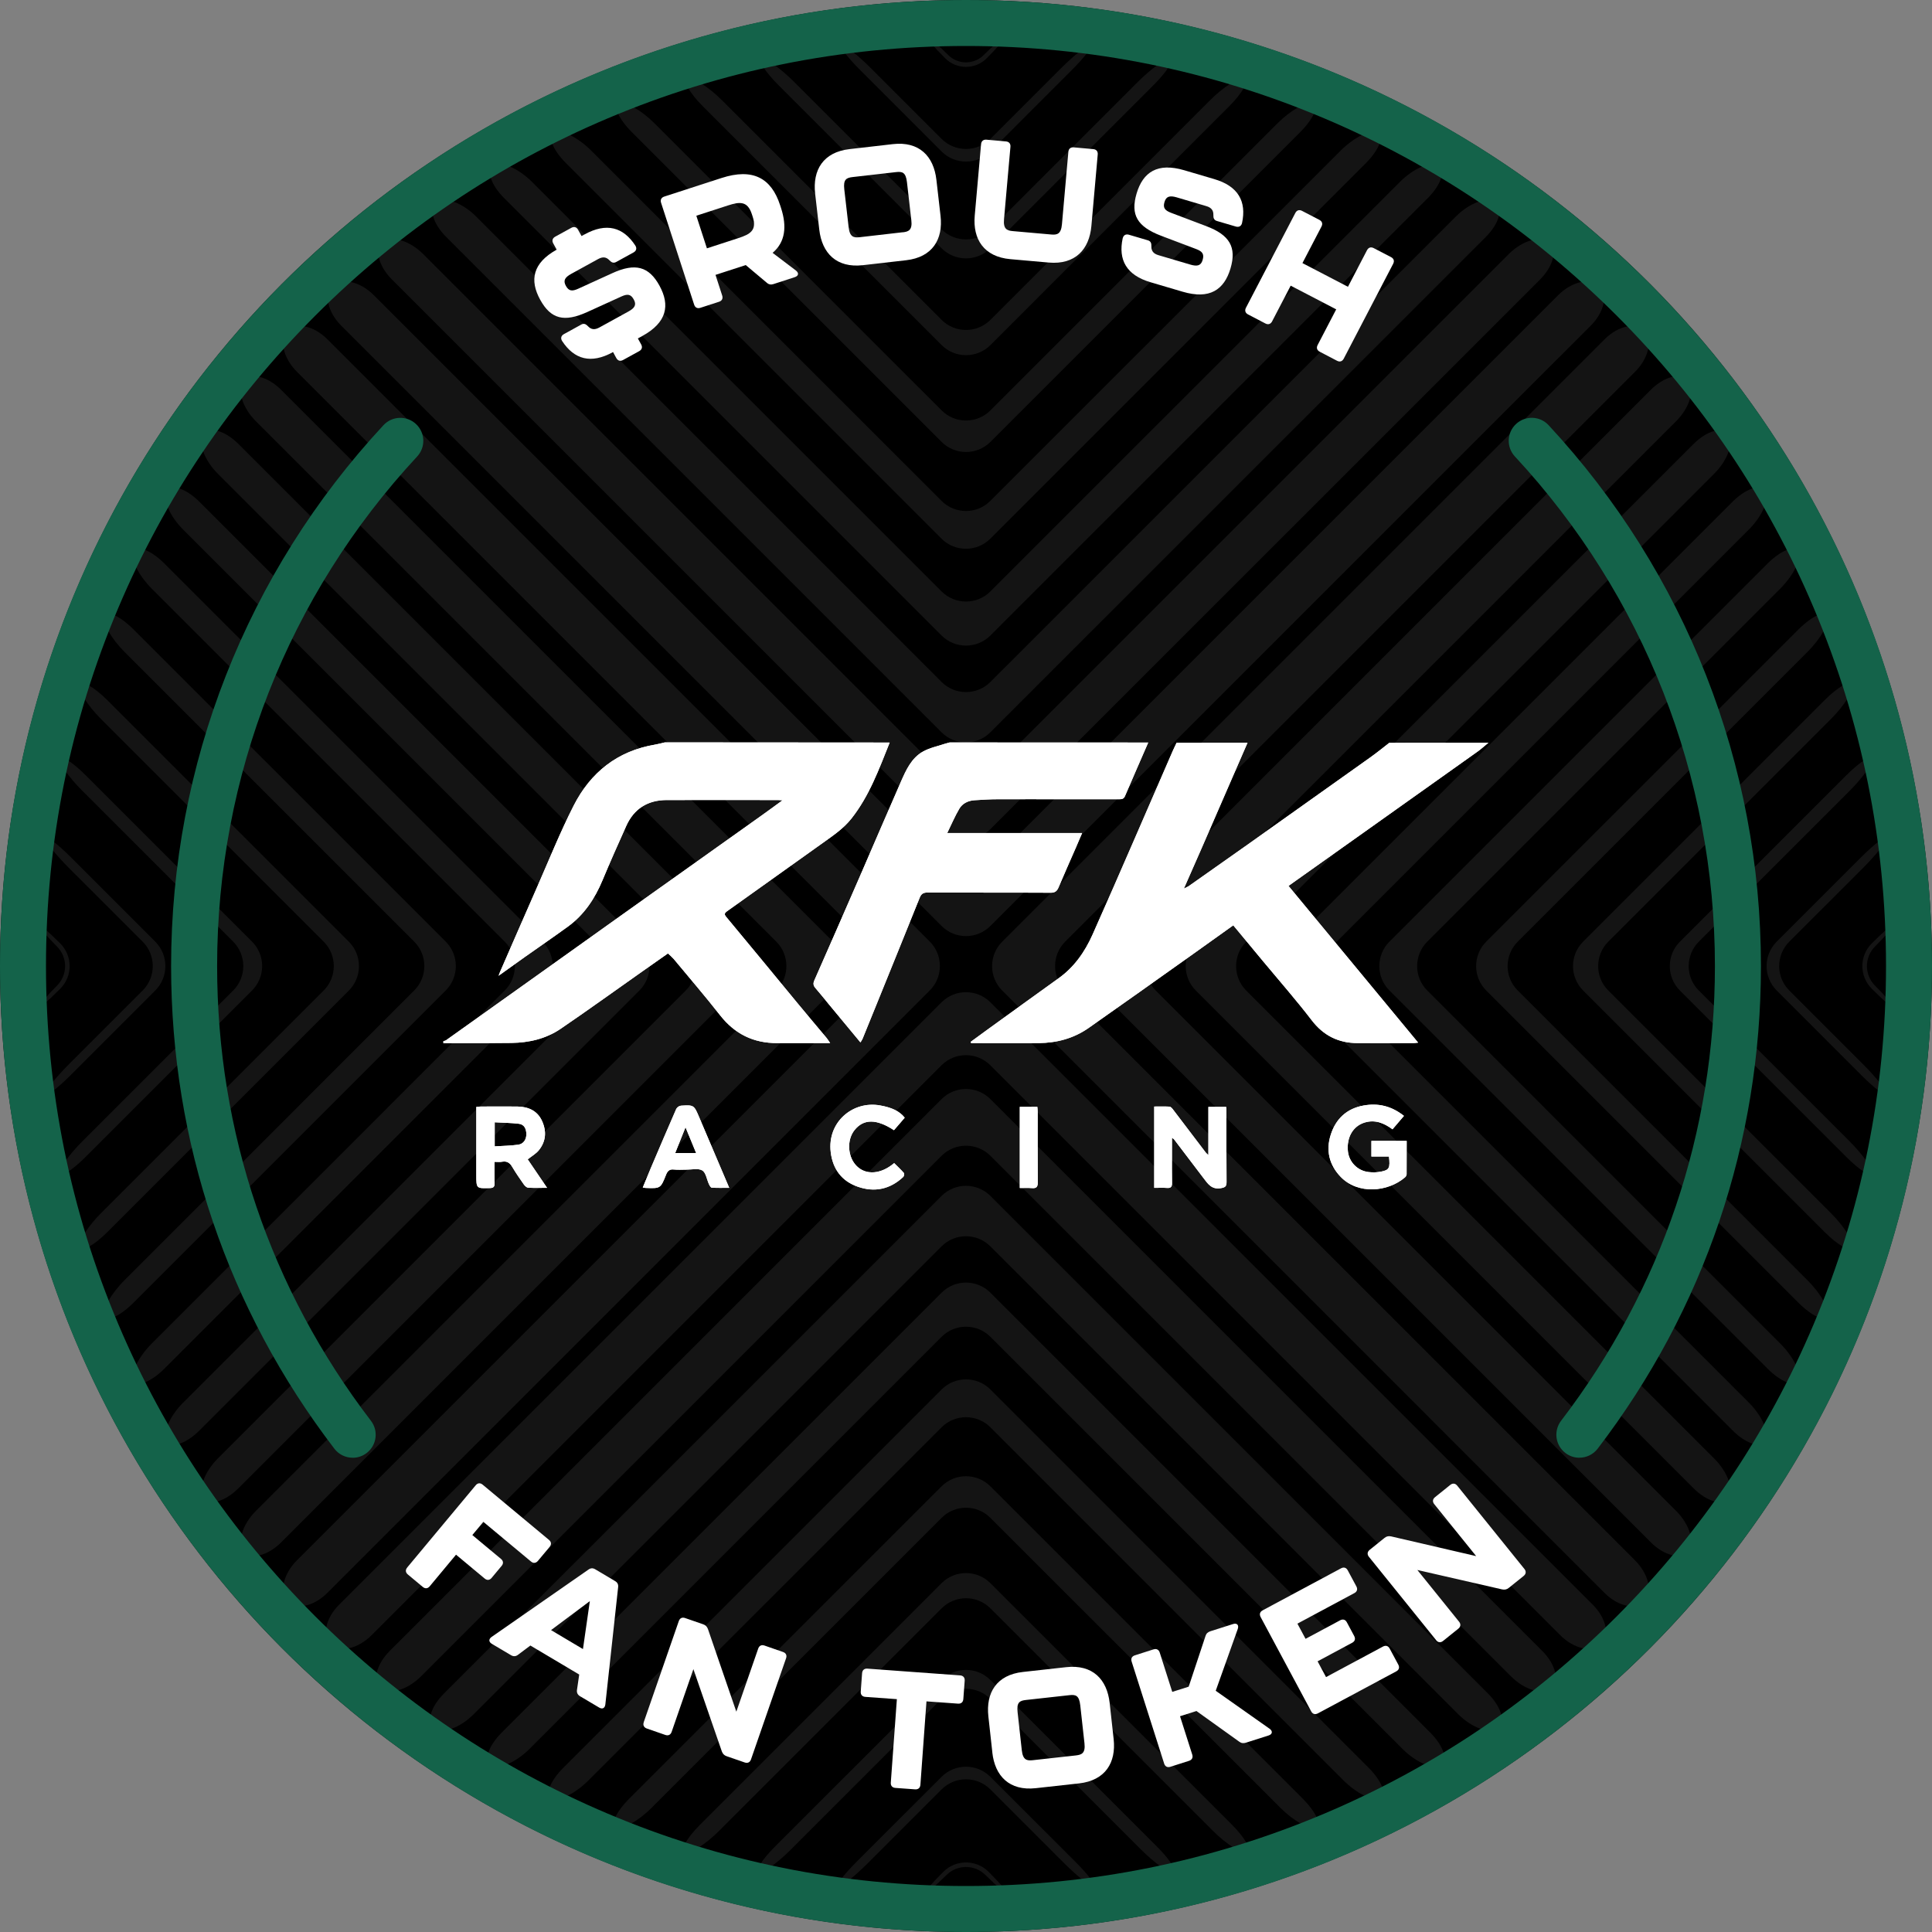 <svg xmlns="http://www.w3.org/2000/svg" id="Layer_2" data-name="Layer 2" viewBox="0 0 500 500"><rect x="0" y="0" width="500" height="500" fill="#808080" stroke="none"/><defs><style> .cls-1 { fill: #14634a; } .cls-2 { fill: #141414; } .cls-3 { fill: #fff; } </style></defs><g id="Layer_1-2" data-name="Layer 1"><g><circle cx="250" cy="250" r="250"></circle><g><path class="cls-2" d="M413.87,73.93c-2.33-2.17-7.1-1.05-10.59,2.43l-146.97,146.97c-3.48,3.49-9.15,3.49-12.63,0L96.71,76.36c-3.49-3.48-8.26-4.61-10.59-2.43-2.34,2.17-1.34,6.8,2.14,10.3l155.42,155.41c3.48,3.49,9.15,3.49,12.63,0l155.42-155.41c3.48-3.49,4.48-8.13,2.14-10.3h0Z"></path><path class="cls-2" d="M400.88,62.67c-2.25-1.81-6.92-.41-10.42,3.09l-134.15,134.15c-3.48,3.49-9.15,3.49-12.63,0L109.53,65.76c-3.49-3.49-8.17-4.9-10.42-3.09-2.24,1.8-1.19,6.14,2.3,9.64l142.27,142.27c3.48,3.49,9.15,3.49,12.63,0l142.28-142.27c3.48-3.49,4.54-7.83,2.29-9.64h0Z"></path><path class="cls-2" d="M387.02,52.29c-2.13-1.47-6.7.2-10.19,3.69l-120.52,120.51c-3.48,3.49-9.15,3.49-12.63,0L123.16,55.97c-3.49-3.49-8.07-5.16-10.19-3.69-2.13,1.48-.99,5.54,2.49,9.03l128.21,128.21c3.48,3.49,9.15,3.49,12.63,0L384.53,61.32c3.49-3.49,4.62-7.56,2.49-9.03h0Z"></path><path class="cls-2" d="M372.25,42.81c-1.98-1.17-6.43.74-9.92,4.24l-106.02,106.01c-3.48,3.49-9.15,3.49-12.63,0l-106.02-106.01c-3.49-3.49-7.94-5.41-9.92-4.24-1.98,1.17-.74,4.99,2.75,8.47l113.19,113.19c3.48,3.48,9.15,3.48,12.63,0l113.19-113.19c3.49-3.48,4.73-7.3,2.75-8.47h0Z"></path><path class="cls-2" d="M356.54,34.28c-1.81-.89-6.12,1.24-9.61,4.73l-90.63,90.62c-3.48,3.49-9.15,3.49-12.63,0l-90.63-90.62c-3.48-3.49-7.8-5.62-9.61-4.73-1.81.89-.43,4.48,3.06,7.96l97.17,97.17c3.48,3.48,9.15,3.48,12.63,0l97.17-97.17c3.48-3.48,4.87-7.07,3.06-7.96h0Z"></path><path class="cls-2" d="M339.8,26.79c-1.6-.65-5.74,1.68-9.23,5.17l-74.25,74.25c-3.48,3.49-9.15,3.49-12.63,0L169.43,31.96c-3.48-3.49-7.62-5.82-9.23-5.17-1.61.65-.08,4.02,3.42,7.51l80.07,80.06c3.48,3.49,9.15,3.49,12.63,0l80.07-80.06c3.49-3.49,5.02-6.86,3.42-7.51h0Z"></path><path class="cls-2" d="M321.94,20.41c-1.37-.43-5.32,2.07-8.81,5.56l-56.81,56.81c-3.49,3.49-9.16,3.49-12.64,0l-56.81-56.81c-3.49-3.49-7.44-5.99-8.81-5.56-1.37.44.35,3.63,3.85,7.11l61.78,61.78c3.48,3.49,9.15,3.49,12.64,0l61.77-61.78c3.49-3.48,5.21-6.68,3.85-7.11h0Z"></path><path class="cls-2" d="M302.82,15.29c-1.1-.25-4.83,2.4-8.32,5.88l-38.18,38.19c-3.49,3.48-9.16,3.48-12.64,0l-38.19-38.19c-3.48-3.48-7.22-6.13-8.32-5.88-1.1.24.83,3.27,4.32,6.77l42.19,42.19c3.48,3.49,9.15,3.49,12.64,0l42.18-42.19c3.49-3.49,5.43-6.53,4.32-6.77h0Z"></path><path class="cls-2" d="M282.26,11.61c-.79-.11-4.26,2.64-7.74,6.13l-18.2,18.2c-3.49,3.48-9.16,3.48-12.64,0l-18.2-18.2c-3.49-3.49-6.96-6.24-7.75-6.13-.79.11,1.4,3.03,4.89,6.53l21.06,21.06c3.48,3.49,9.15,3.49,12.64,0l21.05-21.06c3.49-3.49,5.69-6.41,4.89-6.53h0Z"></path><path class="cls-2" d="M259.96,9.67c-.44-.01-2.84,2.03-5.38,4.57-2.53,2.53-6.64,2.53-9.18,0-2.54-2.54-4.94-4.58-5.38-4.57-.44.02,1.62,2.44,4.59,5.41,2.97,2.97,7.79,2.97,10.75,0,2.97-2.97,5.02-5.38,4.59-5.41h0Z"></path><path class="cls-2" d="M414.39,425.63c2.33-2.18,1.34-6.82-2.16-10.31l-155.92-155.93c-3.49-3.48-9.16-3.48-12.64,0l-155.93,155.93c-3.49,3.49-4.48,8.13-2.16,10.31,2.33,2.18,7.08,1.07,10.57-2.43l147.51-147.51c3.48-3.48,9.15-3.48,12.64,0l147.5,147.51c3.49,3.49,8.25,4.6,10.57,2.43h0Z"></path><path class="cls-2" d="M401.45,436.92c2.24-1.82,1.19-6.16-2.31-9.65l-142.82-142.82c-3.49-3.49-9.16-3.49-12.64,0l-142.83,142.82c-3.48,3.49-4.54,7.83-2.31,9.65,2.24,1.82,6.92.41,10.41-3.07l134.73-134.73c3.48-3.48,9.15-3.48,12.64,0l134.73,134.73c3.48,3.49,8.16,4.9,10.4,3.08h0Z"></path><path class="cls-2" d="M387.62,447.34c2.12-1.48.98-5.55-2.51-9.04l-128.79-128.79c-3.49-3.49-9.16-3.49-12.64,0l-128.8,128.79c-3.49,3.49-4.63,7.56-2.51,9.04,2.12,1.49,6.69-.18,10.18-3.66l121.12-121.12c3.48-3.49,9.15-3.49,12.64,0l121.12,121.12c3.49,3.48,8.07,5.15,10.18,3.66h0Z"></path><path class="cls-2" d="M372.89,456.85c1.98-1.18.73-4.99-2.76-8.48l-113.81-113.82c-3.49-3.49-9.16-3.49-12.64,0l-113.82,113.82c-3.49,3.48-4.74,7.3-2.76,8.48,1.97,1.18,6.42-.72,9.91-4.21l106.67-106.67c3.48-3.49,9.15-3.49,12.64,0l106.67,106.67c3.48,3.49,7.94,5.39,9.91,4.21h0Z"></path><path class="cls-2" d="M357.22,465.42c1.8-.9.42-4.48-3.07-7.98l-97.83-97.84c-3.49-3.49-9.16-3.49-12.64,0l-97.84,97.84c-3.49,3.49-4.87,7.07-3.07,7.98,1.8.9,6.11-1.22,9.59-4.72l91.32-91.31c3.48-3.49,9.15-3.49,12.64,0l91.31,91.31c3.49,3.49,7.79,5.62,9.59,4.72h0Z"></path><path class="cls-2" d="M340.52,472.96c1.61-.65.07-4.02-3.42-7.51l-80.79-80.79c-3.48-3.48-9.15-3.48-12.63,0l-80.79,80.79c-3.49,3.49-5.03,6.86-3.42,7.51,1.6.65,5.74-1.67,9.22-5.16l74.99-74.98c3.48-3.49,9.15-3.49,12.63,0l74.99,74.98c3.49,3.49,7.62,5.81,9.22,5.16h0Z"></path><path class="cls-2" d="M322.71,479.38c1.37-.43-.36-3.63-3.85-7.11l-62.55-62.55c-3.48-3.48-9.15-3.48-12.63,0l-62.54,62.55c-3.49,3.48-5.22,6.68-3.85,7.11,1.37.44,5.31-2.05,8.8-5.54l57.6-57.6c3.48-3.49,9.15-3.49,12.63,0l57.6,57.6c3.49,3.48,7.44,5.98,8.8,5.54h0Z"></path><path class="cls-2" d="M303.65,484.57c1.1-.25-.83-3.29-4.33-6.78l-43.01-43c-3.48-3.49-9.15-3.49-12.63,0l-43.01,43c-3.49,3.49-5.43,6.53-4.33,6.78,1.1.25,4.82-2.39,8.31-5.88l39.02-39.02c3.48-3.49,9.15-3.49,12.63,0l39.02,39.02c3.49,3.49,7.22,6.13,8.31,5.88h0Z"></path><path class="cls-2" d="M283.15,488.31c.79-.11-1.4-3.03-4.89-6.53l-21.95-21.94c-3.48-3.49-9.15-3.49-12.63,0l-21.95,21.94c-3.49,3.49-5.68,6.41-4.89,6.53.79.11,4.26-2.64,7.75-6.12l19.09-19.09c3.48-3.49,9.15-3.49,12.63,0l19.09,19.09c3.49,3.48,6.96,6.23,7.75,6.12h0Z"></path><path class="cls-2" d="M260.94,490.33c.44-.01-1.84-2.65-5.08-5.9-3.24-3.24-8.49-3.24-11.73,0-3.24,3.24-5.51,5.88-5.08,5.9.44.02,3.06-2.25,5.87-5.05,2.8-2.81,7.35-2.81,10.15,0,2.81,2.8,5.43,5.06,5.87,5.05h0Z"></path><path class="cls-2" d="M425.6,414.42c2.18-2.33,1.07-7.08-2.43-10.57l-147.5-147.51c-3.49-3.48-3.49-9.15,0-12.64l147.5-147.5c3.49-3.49,4.6-8.25,2.43-10.57-2.18-2.33-6.82-1.34-10.31,2.16l-155.92,155.92c-3.49,3.49-3.49,9.15,0,12.64l155.92,155.93c3.49,3.49,8.13,4.48,10.31,2.16h0Z"></path><path class="cls-2" d="M436.89,401.47c1.82-2.24.41-6.92-3.07-10.41l-134.73-134.73c-3.49-3.48-3.49-9.15,0-12.64l134.73-134.72c3.48-3.49,4.89-8.17,3.07-10.41-1.82-2.24-6.16-1.19-9.65,2.31l-142.82,142.82c-3.49,3.49-3.49,9.15,0,12.64l142.82,142.83c3.49,3.48,7.83,4.54,9.65,2.31h0Z"></path><path class="cls-2" d="M447.31,387.65c1.49-2.12-.18-6.69-3.67-10.18l-121.12-121.12c-3.49-3.48-3.49-9.15,0-12.64l121.12-121.12c3.48-3.49,5.15-8.07,3.67-10.18-1.48-2.12-5.55-.98-9.04,2.51l-128.79,128.79c-3.49,3.49-3.49,9.15,0,12.64l128.79,128.8c3.49,3.49,7.56,4.63,9.04,2.51h0Z"></path><path class="cls-2" d="M456.83,372.92c1.18-1.97-.72-6.42-4.21-9.91l-106.67-106.67c-3.49-3.48-3.49-9.15,0-12.64l106.67-106.67c3.49-3.48,5.39-7.94,4.21-9.91-1.18-1.98-4.99-.73-8.48,2.76l-113.82,113.81c-3.49,3.49-3.49,9.15,0,12.64l113.82,113.82c3.48,3.49,7.3,4.74,8.48,2.76h0Z"></path><path class="cls-2" d="M465.4,357.25c.9-1.8-1.22-6.11-4.72-9.59l-91.31-91.32c-3.49-3.48-3.49-9.15,0-12.64l91.31-91.31c3.49-3.49,5.62-7.79,4.72-9.59-.9-1.8-4.48-.42-7.98,3.07l-97.84,97.83c-3.48,3.49-3.48,9.15,0,12.64l97.84,97.84c3.49,3.49,7.07,4.87,7.98,3.07h0Z"></path><path class="cls-2" d="M472.94,340.55c.65-1.6-1.67-5.74-5.17-9.22l-74.98-74.99c-3.49-3.48-3.49-9.15,0-12.64l74.98-74.98c3.49-3.49,5.81-7.62,5.17-9.22-.65-1.61-4.03-.07-7.52,3.42l-80.79,80.78c-3.48,3.49-3.48,9.15,0,12.64l80.79,80.79c3.49,3.49,6.86,5.02,7.52,3.42h0Z"></path><path class="cls-2" d="M479.37,322.74c.43-1.37-2.06-5.31-5.55-8.8l-57.6-57.6c-3.49-3.48-3.49-9.15,0-12.64l57.6-57.59c3.49-3.49,5.98-7.44,5.55-8.8-.44-1.37-3.64.36-7.12,3.85l-62.54,62.54c-3.49,3.49-3.49,9.15,0,12.64l62.54,62.54c3.48,3.49,6.68,5.22,7.12,3.85h0Z"></path><path class="cls-2" d="M484.54,303.68c.25-1.1-2.39-4.82-5.87-8.31l-39.02-39.02c-3.49-3.48-3.49-9.15,0-12.64l39.02-39.02c3.48-3.49,6.12-7.22,5.87-8.31-.25-1.1-3.29.83-6.78,4.33l-43,43c-3.49,3.49-3.49,9.15,0,12.64l43,43.01c3.49,3.49,6.53,5.43,6.78,4.33h0Z"></path><path class="cls-2" d="M488.28,283.18c.11-.79-2.64-4.26-6.12-7.75l-19.09-19.09c-3.49-3.48-3.49-9.15,0-12.64l19.09-19.08c3.48-3.49,6.23-6.96,6.12-7.75-.11-.79-3.03,1.4-6.53,4.89l-21.94,21.94c-3.49,3.49-3.49,9.15,0,12.64l21.94,21.95c3.49,3.49,6.41,5.68,6.53,4.89h0Z"></path><path class="cls-2" d="M490.31,260.96c.02-.44-2.25-3.06-5.05-5.87-2.8-2.8-2.8-7.35,0-10.15,2.81-2.81,5.07-5.43,5.05-5.87-.02-.44-2.66,1.84-5.9,5.08-3.24,3.24-3.24,8.49,0,11.73,3.24,3.24,5.88,5.51,5.9,5.08h0Z"></path><path class="cls-2" d="M74.39,85.62c-2.18,2.32-1.07,7.08,2.43,10.57l147.51,147.5c3.49,3.49,3.49,9.15,0,12.64l-147.51,147.51c-3.49,3.49-4.6,8.25-2.43,10.57,2.18,2.33,6.82,1.34,10.31-2.16l155.93-155.93c3.48-3.48,3.48-9.15,0-12.64L84.7,87.78c-3.49-3.49-8.13-4.48-10.31-2.16h0Z"></path><path class="cls-2" d="M63.1,98.57c-1.82,2.24-.41,6.92,3.08,10.4l134.73,134.73c3.48,3.49,3.48,9.15,0,12.64l-134.73,134.73c-3.48,3.49-4.89,8.17-3.07,10.41,1.82,2.23,6.16,1.18,9.65-2.31l142.82-142.83c3.49-3.48,3.49-9.15,0-12.64L72.75,100.88c-3.49-3.49-7.83-4.54-9.65-2.31h0Z"></path><path class="cls-2" d="M52.68,112.4c-1.49,2.12.18,6.69,3.67,10.18l121.13,121.12c3.49,3.48,3.49,9.15,0,12.64l-121.12,121.12c-3.48,3.49-5.15,8.07-3.66,10.18,1.48,2.12,5.55.98,9.04-2.51l128.79-128.79c3.49-3.49,3.49-9.15,0-12.64L61.72,114.91c-3.49-3.49-7.56-4.63-9.04-2.51h0Z"></path><path class="cls-2" d="M43.17,127.13c-1.18,1.97.72,6.42,4.21,9.91l106.67,106.67c3.49,3.49,3.49,9.15,0,12.64l-106.67,106.67c-3.49,3.48-5.39,7.94-4.21,9.91,1.18,1.98,4.99.73,8.48-2.76l113.82-113.82c3.49-3.48,3.49-9.15,0-12.64l-113.82-113.81c-3.48-3.49-7.3-4.74-8.48-2.76h0Z"></path><path class="cls-2" d="M34.6,142.8c-.9,1.8,1.22,6.1,4.72,9.59l91.31,91.31c3.49,3.49,3.49,9.15,0,12.64l-91.31,91.32c-3.49,3.48-5.62,7.79-4.72,9.59.9,1.8,4.48.42,7.98-3.07l97.84-97.84c3.49-3.48,3.49-9.15,0-12.64l-97.84-97.83c-3.49-3.49-7.07-4.87-7.98-3.07h0Z"></path><path class="cls-2" d="M27.06,159.49c-.65,1.6,1.67,5.73,5.16,9.22l74.98,74.98c3.49,3.49,3.49,9.15,0,12.64l-74.98,74.99c-3.49,3.48-5.81,7.62-5.16,9.22.65,1.61,4.02.07,7.51-3.42l80.79-80.79c3.48-3.48,3.48-9.15,0-12.64l-80.79-80.78c-3.49-3.49-6.86-5.03-7.51-3.42h0Z"></path><path class="cls-2" d="M20.63,177.31c-.44,1.37,2.05,5.31,5.54,8.8l57.6,57.59c3.49,3.49,3.49,9.15,0,12.64l-57.6,57.6c-3.49,3.49-5.98,7.44-5.54,8.8.43,1.37,3.63-.36,7.12-3.85l62.54-62.54c3.48-3.48,3.48-9.15,0-12.64l-62.54-62.54c-3.49-3.48-6.69-5.21-7.12-3.85h0Z"></path><path class="cls-2" d="M15.45,196.37c-.25,1.1,2.39,4.82,5.88,8.31l39.02,39.02c3.49,3.49,3.49,9.15,0,12.64l-39.02,39.02c-3.49,3.49-6.13,7.21-5.88,8.31.25,1.1,3.29-.83,6.78-4.33l43-43.01c3.49-3.48,3.49-9.15,0-12.64l-43-43c-3.49-3.49-6.53-5.43-6.78-4.33h0Z"></path><path class="cls-2" d="M11.71,216.87c-.11.79,2.64,4.26,6.12,7.75l19.09,19.08c3.49,3.49,3.49,9.15,0,12.64l-19.09,19.09c-3.48,3.49-6.23,6.96-6.12,7.75.11.79,3.03-1.4,6.53-4.89l21.94-21.95c3.49-3.48,3.49-9.15,0-12.64l-21.94-21.94c-3.49-3.49-6.41-5.68-6.53-4.89h0Z"></path><path class="cls-2" d="M9.69,239.08c-.01.43,2.25,3.06,5.05,5.87,2.81,2.8,2.81,7.35,0,10.15-2.8,2.81-5.06,5.43-5.05,5.87.02.44,2.65-1.84,5.9-5.08,3.24-3.24,3.24-8.49,0-11.73-3.24-3.24-5.88-5.51-5.9-5.08h0Z"></path></g><g><g><path class="cls-3" d="M105.38,405.67l17.72-21.27c.52-.63,1.19-.69,1.81-.17l17.16,14.29c.63.52.69,1.19.17,1.81l-3.02,3.62c-.52.62-1.19.69-1.81.16l-12.32-10.26-2.85,3.42,7.41,6.17c.63.52.69,1.19.17,1.81l-2.58,3.1c-.52.63-1.19.69-1.81.17l-7.41-6.17-6.8,8.17c-.52.63-1.19.69-1.81.17l-3.85-3.21c-.63-.52-.69-1.19-.17-1.81Z"></path><path class="cls-3" d="M149.32,437.36l.58-3.99-12.64-7.51-3.23,2.42c-.55.42-1.17.45-1.79.08l-4.94-2.93c-.85-.5-.87-1.22-.08-1.79l25.05-17.42c.61-.44,1.17-.45,1.79-.08l5.12,3.04c.63.37.88.87.79,1.61l-3.31,30.33c-.13.97-.77,1.29-1.61.79l-4.94-2.93c-.63-.37-.89-.93-.79-1.61ZM150.87,426.77l1.78-12.4-10.04,7.5,8.25,4.9Z"></path><path class="cls-3" d="M166.6,445.7l9.07-26.16c.27-.77.87-1.06,1.64-.79l4.66,1.61c.65.22,1.01.62,1.25,1.25l7.34,21.37,5.66-16.32c.27-.77.87-1.06,1.64-.79l4.78,1.66c.77.27,1.06.87.79,1.64l-9.07,26.16c-.27.77-.87,1.06-1.64.79l-4.66-1.61c-.65-.22-1.01-.62-1.25-1.25l-7.36-21.29-5.63,16.24c-.27.77-.87,1.06-1.64.79l-4.78-1.66c-.77-.27-1.06-.87-.79-1.64Z"></path><path class="cls-3" d="M230.54,461.32l1.57-21.58-8.16-.59c-.81-.06-1.25-.56-1.19-1.38l.35-4.74c.06-.81.56-1.25,1.38-1.19l23.98,1.75c.81.06,1.25.56,1.19,1.38l-.35,4.74c-.06.81-.56,1.25-1.38,1.19l-8.16-.59-1.57,21.58c-.06.81-.56,1.25-1.38,1.19l-5.09-.37c-.81-.06-1.25-.56-1.19-1.38Z"></path><path class="cls-3" d="M256.82,453.54l-1.03-9.33c-.68-6.13,2.13-10.76,8.95-11.51l11.2-1.24c6.82-.75,10.57,3.15,11.24,9.28l1.03,9.33c.67,6.09-2.14,10.71-8.95,11.47l-11.21,1.24c-6.82.75-10.57-3.15-11.24-9.24ZM278.46,454.3c1.49-.17,2.48-.58,2.2-3.13l-1.09-9.84c-.29-2.6-1.21-2.8-2.83-2.62l-11.2,1.24c-1.62.18-2.48.58-2.19,3.17l1.09,9.84c.28,2.56,1.34,2.74,2.83,2.58l11.21-1.24Z"></path><path class="cls-3" d="M301.28,456.4l-8.41-26.38c-.25-.78.06-1.37.83-1.62l4.82-1.54c.78-.25,1.37.06,1.62.83l3.24,10.17,4.25-1.35,4.36-13.13c.2-.65.62-1.01,1.28-1.22l5.84-1.86c1.02-.33,1.57.26,1.22,1.28l-5.7,15.99,13.93,9.82c.87.62.77,1.42-.25,1.75l-5.84,1.86c-.65.21-1.21.16-1.75-.25l-11.08-7.94-4.25,1.35,3.16,9.92c.25.78-.06,1.37-.83,1.62l-4.82,1.54c-.78.25-1.37-.06-1.62-.83Z"></path><path class="cls-3" d="M339.33,442.89l-13.08-24.4c-.38-.72-.19-1.36.53-1.74l20.28-10.87c.72-.38,1.36-.19,1.74.53l2.23,4.15c.38.72.19,1.36-.53,1.74l-14.73,7.9,2.11,3.93,8.95-4.8c.72-.38,1.36-.19,1.74.53l1.9,3.55c.38.72.19,1.36-.53,1.74l-8.95,4.8,2.19,4.08,14.73-7.9c.72-.38,1.36-.19,1.74.53l2.23,4.15c.38.72.19,1.36-.53,1.74l-20.28,10.87c-.72.38-1.36.19-1.74-.53Z"></path><path class="cls-3" d="M371.66,424.46l-17.38-21.55c-.51-.63-.44-1.3.19-1.81l3.84-3.09c.53-.43,1.06-.53,1.72-.39l22,5.1-10.84-13.44c-.51-.63-.44-1.3.19-1.81l3.94-3.17c.63-.51,1.3-.44,1.81.19l17.38,21.55c.51.63.44,1.3-.19,1.81l-3.84,3.09c-.53.43-1.06.53-1.72.4l-21.95-5.03,10.79,13.38c.51.63.44,1.3-.19,1.81l-3.94,3.17c-.63.51-1.3.44-1.81-.19Z"></path></g><g><path class="cls-3" d="M170.66,73.91c2.81,5.11,1.93,9.55-4.42,13.04l-1.16.64.85,1.54c.39.71.21,1.35-.51,1.75l-4.17,2.29c-.71.39-1.35.21-1.75-.51l-.85-1.54-.04.02c-5.67,3.12-10.01,1.89-13.14-2.9-.45-.73-.23-1.39.49-1.78l4.47-2.46c.68-.37,1.18-.16,1.76.45.82.87,1.74.95,2.91.31l7.55-4.15c1.65-.91,2.12-1.75,1.37-3.1-.76-1.39-1.61-1.51-3.21-.78l-8.84,4.03c-5.99,2.71-9.42,1.81-12.17-3.19-2.79-5.07-1.94-9.5,4.27-12.96l-.89-1.61c-.39-.71-.21-1.35.51-1.75l4.17-2.29c.71-.39,1.35-.21,1.75.51l.89,1.62.79-.43c5.67-3.12,10.01-1.89,13.14,2.9.45.73.23,1.39-.49,1.78l-4.47,2.46c-.68.37-1.18.16-1.76-.45-.82-.87-1.74-.95-2.91-.31l-6.98,3.84c-1.65.91-2.12,1.75-1.37,3.1.74,1.35,1.59,1.47,3.19.74l8.84-4.03c5.94-2.72,9.46-1.73,12.19,3.23Z"></path><path class="cls-3" d="M199.94,65.43l6.04,4.58c.85.67.68,1.4-.3,1.72l-5.5,1.79c-.65.21-1.22.12-1.73-.34l-5.45-4.58-7.83,2.54,1.73,5.34c.25.77-.05,1.37-.83,1.62l-4.81,1.56c-.77.25-1.37-.05-1.62-.83l-8.55-26.34c-.25-.77.05-1.37.83-1.62l14.8-4.8c8.15-2.65,12.9.05,15.17,7.02l.25.77c1.52,4.69,1.14,8.78-2.19,11.57ZM182.94,64.27l8.15-2.65c3.06-.99,4.84-2.02,3.72-5.49l-.21-.65c-1.12-3.46-3.06-3.33-6.24-2.3l-8.15,2.65,2.74,8.44Z"></path><path class="cls-3" d="M212.03,59.45l-1.07-9.32c-.7-6.13,2.09-10.76,8.9-11.54l11.2-1.29c6.81-.78,10.58,3.1,11.28,9.23l1.07,9.32c.7,6.09-2.09,10.72-8.9,11.5l-11.2,1.28c-6.81.78-10.58-3.1-11.28-9.19ZM233.67,60.12c1.49-.17,2.48-.59,2.18-3.14l-1.13-9.83c-.3-2.6-1.23-2.79-2.84-2.61l-11.2,1.28c-1.62.19-2.48.59-2.18,3.18l1.13,9.83c.29,2.55,1.35,2.73,2.84,2.56l11.2-1.29Z"></path><path class="cls-3" d="M252.26,55.81l1.64-18.49c.07-.81.58-1.24,1.39-1.17l5.04.45c.81.07,1.24.58,1.17,1.39l-1.66,18.74c-.23,2.56.77,2.95,2.27,3.08l9.95.88c1.49.13,2.54-.08,2.77-2.64l1.66-18.74c.07-.81.58-1.24,1.39-1.17l5.04.45c.81.07,1.24.58,1.17,1.39l-1.64,18.49c-.54,6.11-4.21,10.08-11.04,9.48l-9.95-.88c-6.83-.61-9.74-5.17-9.2-11.27Z"></path><path class="cls-3" d="M290.56,61.66c.2-.83.83-1.14,1.61-.91l4.89,1.44c.74.22.95.73.92,1.57-.04,1.19.55,1.91,1.83,2.28l8.26,2.44c1.81.53,2.74.27,3.17-1.21.45-1.52-.06-2.21-1.71-2.83l-9.08-3.44c-6.14-2.35-7.92-5.42-6.31-10.89,1.65-5.59,5.43-8.1,12.38-6.04l7.73,2.28c6.21,1.83,8.39,5.78,7.19,11.37-.2.83-.83,1.14-1.61.91l-4.89-1.44c-.74-.22-.95-.73-.92-1.57.04-1.19-.55-1.91-1.83-2.28l-7.65-2.26c-1.81-.53-2.74-.27-3.17,1.21-.44,1.48.08,2.17,1.72,2.79l9.08,3.44c6.12,2.3,7.89,5.5,6.29,10.93-1.65,5.59-5.43,8.1-12.38,6.05l-8.34-2.46c-6.21-1.83-8.39-5.78-7.19-11.37Z"></path><path class="cls-3" d="M322.44,79.67l12.79-24.55c.38-.72,1.01-.92,1.73-.55l4.49,2.33c.72.38.92,1.01.55,1.73l-4.93,9.46,11.78,6.13,4.93-9.46c.38-.72,1.01-.92,1.73-.55l4.49,2.33c.72.38.92,1.01.55,1.73l-12.79,24.55c-.38.72-1.01.92-1.73.55l-4.48-2.34c-.72-.38-.92-1.01-.55-1.73l4.81-9.24-11.78-6.13-4.81,9.24c-.38.72-1.01.92-1.73.55l-4.49-2.34c-.72-.38-.92-1.01-.55-1.73Z"></path></g></g><g><path class="cls-1" d="M408.73,377.26c-1.26,0-2.53-.4-3.61-1.23-2.61-2-3.11-5.73-1.11-8.34,26.04-34.03,39.81-74.72,39.81-117.69,0-49.09-18.39-95.92-51.77-131.87-2.24-2.41-2.1-6.18.31-8.41,2.41-2.24,6.17-2.1,8.41.31,35.44,38.15,54.96,87.86,54.96,139.97,0,45.6-14.61,88.8-42.26,124.92-1.17,1.53-2.94,2.33-4.73,2.33Z"></path><path class="cls-1" d="M91.27,377.26c-1.79,0-3.56-.8-4.73-2.33-27.65-36.12-42.26-79.32-42.26-124.92,0-52.1,19.52-101.81,54.96-139.97,2.24-2.41,6-2.55,8.41-.31,2.41,2.24,2.55,6,.31,8.41-33.39,35.95-51.77,82.78-51.77,131.87,0,42.96,13.77,83.66,39.81,117.69,2,2.61,1.5,6.35-1.11,8.34-1.08.83-2.35,1.23-3.61,1.23Z"></path></g><path class="cls-1" d="M250,11.9c32.15,0,63.33,6.29,92.67,18.71,28.35,11.99,53.81,29.16,75.69,51.03,21.87,21.87,39.04,47.33,51.03,75.69,12.41,29.35,18.71,60.53,18.71,92.67s-6.29,63.33-18.71,92.67c-11.99,28.35-29.16,53.81-51.03,75.69-21.87,21.87-47.33,39.04-75.69,51.03-29.35,12.41-60.53,18.71-92.67,18.71s-63.33-6.29-92.67-18.71c-28.35-11.99-53.81-29.16-75.69-51.03-21.87-21.87-39.04-47.33-51.03-75.69-12.41-29.35-18.71-60.53-18.71-92.67s6.29-63.33,18.71-92.67c11.99-28.35,29.16-53.81,51.03-75.69,21.87-21.87,47.33-39.04,75.69-51.03,29.35-12.41,60.53-18.71,92.67-18.71M250,0C111.93,0,0,111.93,0,250s111.93,250,250,250,250-111.93,250-250S388.07,0,250,0h0Z"></path><g><path class="cls-3" d="M230.24,192.19c-2.74,6.83-5.24,13.76-9.89,19.65-2.04,2.58-4.71,4.38-7.33,6.25-8.28,5.92-16.56,11.83-24.85,17.73-.76.54-.73.87-.18,1.53,6.15,7.41,12.29,14.83,18.4,22.27,2.5,3.03,5.04,6.02,7.56,9.04.26.32.47.68.89,1.29h-1.71c-4,0-8-.02-11.99,0-6.12.03-10.98-2.35-14.78-7.2-3.89-4.97-8.01-9.75-12.04-14.61-.46-.49-.95-.96-1.46-1.39l-6.65,4.67c-7.07,4.97-14.06,10.03-21.2,14.89-3.76,2.54-8.11,3.54-12.63,3.6-5.88.08-11.75.06-17.63.09v-.57c.22-.02.44-.08.64-.18,7.83-5.57,15.66-11.15,23.48-16.73,8.02-5.71,16.03-11.43,24.04-17.15,11.25-8.01,22.51-16.02,33.77-24.02,1.87-1.33,3.71-2.68,5.85-4.24-.68-.03-.94-.06-1.22-.06-9.6,0-19.19-.02-28.79,0-4.86.02-8.42,2.21-10.43,6.66-2.11,4.67-4.18,9.35-6.15,14.07-2,4.8-4.78,8.99-9.03,12.07-3.67,2.66-7.4,5.22-11.1,7.83-2.18,1.54-4.34,3.11-6.78,4.85.21-.57.28-.76.36-.96,3.19-7.29,6.35-14.6,9.56-21.88,3.11-7.07,5.99-14.27,9.49-21.15,4.37-8.62,11.34-14.2,21.12-15.84.85-.14,1.66-.37,2.5-.57l58.16.04ZM385.24,192.19c-.96.78-1.87,1.62-2.88,2.34-9.84,7.01-19.7,14.02-29.56,21.01-6.39,4.52-12.78,9.07-19.34,13.73l33.55,40.56c-.57.06-.85.12-1.16.12-4.85,0-9.69.02-14.54,0-4.94-.02-8.81-1.94-11.87-5.95-3.98-5.19-8.31-10.12-12.49-15.15l-7.78-9.38c-3.73,2.67-7.44,5.33-11.16,7.97-8.76,6.22-17.49,12.44-26.28,18.6-3.86,2.7-8.26,3.88-12.94,3.91-5.32.04-10.64,0-15.95,0h-1.51l-.13-.31c1.43-1.05,2.86-2.1,4.3-3.14,6.13-4.43,12.25-8.87,18.4-13.28,4.09-2.9,6.84-6.85,8.85-11.34,3.61-8.08,7.14-16.2,10.67-24.31,3.35-7.69,6.69-15.38,10.02-23.08.33-.77.71-1.51,1.06-2.26h18.35c-3.97,9.13-7.94,18.26-11.92,27.4-1.46,3.35-2.94,6.7-4.54,10.32.41-.17.82-.37,1.2-.59,5.11-3.6,10.22-7.2,15.32-10.8,10.61-7.54,21.22-15.07,31.81-22.61,1.65-1.18,3.22-2.46,4.82-3.7l25.69-.03ZM297.15,192.19c-2.01,4.62-4.03,9.22-6.01,13.85-.34.79-.89.8-1.57.8-4.75-.01-9.51-.01-14.26,0-5.69,0-11.39-.02-17.08,0-2.02,0-4.03.13-6.05.26-1.63.11-3.08.81-3.9,2.18-1.14,1.94-2.03,4.04-3.14,6.31h34.91c-.58,1.37-1.07,2.54-1.59,3.72-1.51,3.46-3.05,6.9-4.52,10.38-.42.98-.95,1.36-2.09,1.35-10.59-.06-21.17,0-31.76-.06-1.11,0-1.67.32-2.08,1.36-3.62,9.03-7.29,18.03-10.94,27.05-1.28,3.15-2.56,6.3-3.84,9.45-.16.32-.34.63-.55.93-2.79-3.35-5.5-6.61-8.2-9.89-1.13-1.37-2.22-2.77-3.39-4.1-.57-.64-.72-1.18-.36-2.01,3.97-9,7.91-18.01,11.83-27.02,3.55-8.16,7.04-16.35,10.62-24.5,1.32-3,2.71-6.09,5.73-7.77,1.75-.97,3.81-1.37,5.73-2.02.37-.12.75-.21,1.13-.31l51.35.02ZM312.73,298.95v-12.48h4.6c.03.45.07.86.07,1.27,0,6.06-.02,12.12.03,18.18,0,1.13-.35,1.38-1.48,1.58-2.37.41-3.36-1.13-4.49-2.62-2.54-3.35-5.09-6.69-7.63-10.04-.16-.14-.34-.26-.53-.37v4.17c0,2.49-.03,4.98.02,7.47.02.94-.23,1.41-1.26,1.33s-2.15-.02-3.35-.02v-21.05c1.28,0,2.62-.05,3.96.03.33.02.68.44.92.76,2.84,3.71,5.66,7.43,8.48,11.15.21.22.43.43.67.62ZM127.98,300.7c0,1.96-.03,3.73.01,5.5.03.88-.23,1.25-1.18,1.27-3.54.11-3.54.14-3.54-3.39v-17.61c.45-.04.85-.1,1.25-.1,3.11,0,6.22-.03,9.31,0,2.81.03,5.18,1.01,6.42,3.67,1.24,2.67,1.08,5.31-.79,7.63-.73.91-1.84,1.53-2.89,2.37,1.55,2.29,3.18,4.68,5.01,7.37-1.86,0-3.39.06-4.9-.04-.41-.03-.88-.5-1.15-.89-1.02-1.45-2.03-2.91-2.93-4.43-.61-1.04-1.32-1.61-2.58-1.41-.59.13-1.21.05-2.04.05ZM128.03,296.68c2.15-.14,4.15-.16,6.12-.44,1.33-.19,2.1-1.37,2.07-2.76-.03-1.31-.51-2.48-1.95-2.65-2.05-.24-4.13-.26-6.24-.38v6.22ZM359.44,299.3h-4.52v-4.04h9.13c0,2.91,0,5.81-.02,8.7-.06.32-.23.6-.48.79-4.38,3.72-12.1,4.49-16.61-.21-2.95-3.07-3.85-6.83-2.54-10.89,1.3-4.06,4.09-6.73,8.42-7.53,3.84-.71,7.3.11,10.52,2.67l-2.96,3.47c-2.26-1.66-4.58-2.57-7.27-1.73-2.96.93-4.61,3.8-4.28,7.33.26,2.85,2.48,5.12,5.32,5.46,1.1.14,2.22.1,3.31-.11,2.1-.42,2.34-.96,2-3.92ZM166.35,307.33c.73-1.78,1.41-3.45,2.11-5.1,2.17-5.09,4.33-10.17,6.56-15.26.25-.44.7-.74,1.2-.82,3.39-.21,3.39-.18,4.77,3.09,2.52,5.96,5.06,11.91,7.73,18.17-1.59,0-3.06.05-4.52-.04-.27-.02-.57-.57-.73-.92-.57-1.22-.77-2.97-1.72-3.54-1.03-.63-2.73-.2-4.13-.21-1.08,0-2.17.09-3.24-.03-1.07-.12-1.59.34-1.98,1.29-1.44,3.63-1.46,3.63-5.34,3.48-.12,0-.27-.03-.69-.1ZM177.41,291.73c-.97,2.43-1.81,4.52-2.67,6.68h5.42l-2.75-6.68ZM231.35,292.49c-4.52-2.96-7.85-2.95-10.19-.03-2.09,2.61-1.81,7.01.6,9.36,2.41,2.35,6.24,2.09,9.65-.81.83.83,1.71,1.64,2.5,2.54.16.18.06.85-.14,1.03-3.41,3.21-7.43,4.06-11.78,2.54-4.14-1.45-6.46-4.52-7-8.94-.94-7.81,5.74-13.35,12.75-12.1,2.98.53,4.99,1.41,6.4,3.18-.92,1.07-1.85,2.15-2.78,3.23ZM263.92,307.45v-21h4.54c.03.4.09.79.09,1.2,0,6.11-.02,12.22.03,18.33,0,1.17-.34,1.61-1.52,1.5-1.01-.08-2.04-.02-3.14-.02Z"></path><path class="cls-3" d="M230.24,192.19c-2.74,6.83-5.24,13.76-9.89,19.65-2.04,2.58-4.71,4.38-7.33,6.25-8.28,5.92-16.56,11.83-24.85,17.73-.76.54-.73.87-.18,1.53,6.15,7.41,12.29,14.83,18.4,22.27,2.5,3.03,5.04,6.02,7.56,9.04.26.32.47.68.89,1.29h-1.71c-4,0-8-.02-11.99,0-6.12.03-10.98-2.35-14.78-7.2-3.89-4.97-8.01-9.75-12.04-14.61-.46-.49-.95-.96-1.46-1.39l-6.65,4.67c-7.07,4.97-14.06,10.03-21.2,14.89-3.76,2.54-8.11,3.54-12.63,3.6-5.88.08-11.75.06-17.63.09v-.57c.22-.02.44-.08.64-.18,7.83-5.57,15.66-11.15,23.48-16.73,8.02-5.71,16.03-11.43,24.04-17.15,11.25-8.01,22.51-16.02,33.77-24.02,1.87-1.33,3.71-2.68,5.85-4.24-.68-.03-.94-.06-1.22-.06-9.6,0-19.19-.02-28.79,0-4.86.02-8.42,2.21-10.43,6.66-2.11,4.67-4.18,9.35-6.15,14.07-2,4.8-4.78,8.99-9.03,12.07-3.67,2.66-7.4,5.22-11.1,7.83-2.18,1.54-4.34,3.11-6.78,4.85.21-.57.28-.76.36-.96,3.19-7.29,6.35-14.6,9.56-21.88,3.11-7.07,5.99-14.27,9.49-21.15,4.37-8.62,11.34-14.2,21.12-15.84.85-.14,1.66-.37,2.5-.57l58.16.04ZM385.24,192.19c-.96.78-1.87,1.62-2.88,2.34-9.84,7.01-19.7,14.02-29.56,21.01-6.39,4.52-12.78,9.07-19.34,13.73l33.55,40.56c-.57.06-.85.12-1.16.12-4.85,0-9.69.02-14.54,0-4.94-.02-8.81-1.94-11.87-5.95-3.98-5.19-8.31-10.12-12.49-15.15l-7.78-9.38c-3.73,2.67-7.44,5.33-11.16,7.97-8.76,6.22-17.49,12.44-26.28,18.6-3.86,2.7-8.26,3.88-12.94,3.91-5.32.04-10.64,0-15.95,0h-1.51l-.13-.31c1.43-1.05,2.86-2.1,4.3-3.14,6.13-4.43,12.25-8.87,18.4-13.28,4.09-2.9,6.84-6.85,8.85-11.34,3.61-8.08,7.14-16.2,10.67-24.31,3.35-7.69,6.69-15.38,10.02-23.08.33-.77.71-1.51,1.06-2.26h18.35c-3.97,9.13-7.94,18.26-11.92,27.4-1.46,3.35-2.94,6.7-4.54,10.32.41-.17.82-.37,1.2-.59,5.11-3.6,10.22-7.2,15.32-10.8,10.61-7.54,21.22-15.07,31.81-22.61,1.65-1.18,3.22-2.46,4.82-3.7l25.69-.03ZM297.15,192.19c-2.01,4.62-4.03,9.22-6.01,13.85-.34.79-.89.8-1.57.8-4.75-.01-9.51-.01-14.26,0-5.69,0-11.39-.02-17.08,0-2.02,0-4.03.13-6.05.26-1.63.11-3.08.81-3.9,2.18-1.14,1.94-2.03,4.04-3.14,6.31h34.91c-.58,1.37-1.07,2.54-1.59,3.72-1.51,3.46-3.05,6.9-4.52,10.38-.42.98-.95,1.36-2.09,1.35-10.59-.06-21.17,0-31.76-.06-1.11,0-1.67.32-2.08,1.36-3.62,9.03-7.29,18.03-10.94,27.05-1.28,3.15-2.56,6.3-3.84,9.45-.16.32-.34.63-.55.93-2.79-3.35-5.5-6.61-8.2-9.89-1.13-1.37-2.22-2.77-3.39-4.1-.57-.64-.72-1.18-.36-2.01,3.97-9,7.91-18.01,11.83-27.02,3.55-8.16,7.04-16.35,10.62-24.5,1.32-3,2.71-6.09,5.73-7.77,1.75-.97,3.81-1.37,5.73-2.02.37-.12.75-.21,1.13-.31l51.35.02ZM312.73,298.95v-12.48h4.6c.03.45.07.86.07,1.27,0,6.06-.02,12.12.03,18.18,0,1.13-.35,1.38-1.48,1.58-2.37.41-3.36-1.13-4.49-2.62-2.54-3.35-5.09-6.69-7.63-10.04-.16-.14-.34-.26-.53-.37v4.17c0,2.49-.03,4.98.02,7.47.02.94-.23,1.41-1.26,1.33s-2.15-.02-3.35-.02v-21.05c1.28,0,2.62-.05,3.96.03.33.02.68.44.92.76,2.84,3.71,5.66,7.43,8.48,11.15.21.22.43.43.67.62ZM127.98,300.7c0,1.96-.03,3.73.01,5.5.03.88-.23,1.25-1.18,1.27-3.54.11-3.54.14-3.54-3.39v-17.61c.45-.04.85-.1,1.25-.1,3.11,0,6.22-.03,9.31,0,2.81.03,5.18,1.01,6.42,3.67,1.24,2.67,1.08,5.31-.79,7.63-.73.91-1.84,1.53-2.89,2.37,1.55,2.29,3.18,4.68,5.01,7.37-1.86,0-3.39.06-4.9-.04-.41-.03-.88-.5-1.15-.89-1.02-1.45-2.03-2.91-2.93-4.43-.61-1.04-1.32-1.61-2.58-1.41-.59.13-1.21.05-2.04.05ZM128.03,296.68c2.15-.14,4.15-.16,6.12-.44,1.33-.19,2.1-1.37,2.07-2.76-.03-1.31-.51-2.48-1.95-2.65-2.05-.24-4.13-.26-6.24-.38v6.22ZM359.44,299.3h-4.52v-4.04h9.13c0,2.91,0,5.81-.02,8.7-.06.32-.23.6-.48.79-4.38,3.72-12.1,4.49-16.61-.21-2.95-3.07-3.85-6.83-2.54-10.89,1.3-4.06,4.09-6.73,8.42-7.53,3.84-.71,7.3.11,10.52,2.67l-2.96,3.47c-2.26-1.66-4.58-2.57-7.27-1.73-2.96.93-4.61,3.8-4.28,7.33.26,2.85,2.48,5.12,5.32,5.46,1.1.14,2.22.1,3.31-.11,2.1-.42,2.34-.96,2-3.92ZM166.35,307.33c.73-1.78,1.41-3.45,2.11-5.1,2.17-5.09,4.33-10.17,6.56-15.26.25-.44.7-.74,1.2-.82,3.39-.21,3.39-.18,4.77,3.09,2.52,5.96,5.06,11.91,7.73,18.17-1.59,0-3.06.05-4.52-.04-.27-.02-.57-.57-.73-.92-.57-1.22-.77-2.97-1.72-3.54-1.03-.63-2.73-.2-4.13-.21-1.08,0-2.17.09-3.24-.03-1.07-.12-1.59.34-1.98,1.29-1.44,3.63-1.46,3.63-5.34,3.48-.12,0-.27-.03-.69-.1ZM177.41,291.73c-.97,2.43-1.81,4.52-2.67,6.68h5.42l-2.75-6.68ZM231.35,292.49c-4.52-2.96-7.85-2.95-10.19-.03-2.09,2.61-1.81,7.01.6,9.36,2.41,2.35,6.24,2.09,9.65-.81.83.83,1.71,1.64,2.5,2.54.16.18.06.85-.14,1.03-3.41,3.21-7.43,4.06-11.78,2.54-4.14-1.45-6.46-4.52-7-8.94-.94-7.81,5.74-13.35,12.75-12.1,2.98.53,4.99,1.41,6.4,3.18-.92,1.07-1.85,2.15-2.78,3.23ZM263.92,307.45v-21h4.54c.03.4.09.79.09,1.2,0,6.11-.02,12.22.03,18.33,0,1.17-.34,1.61-1.52,1.5-1.01-.08-2.04-.02-3.14-.02Z"></path></g></g></g></svg>